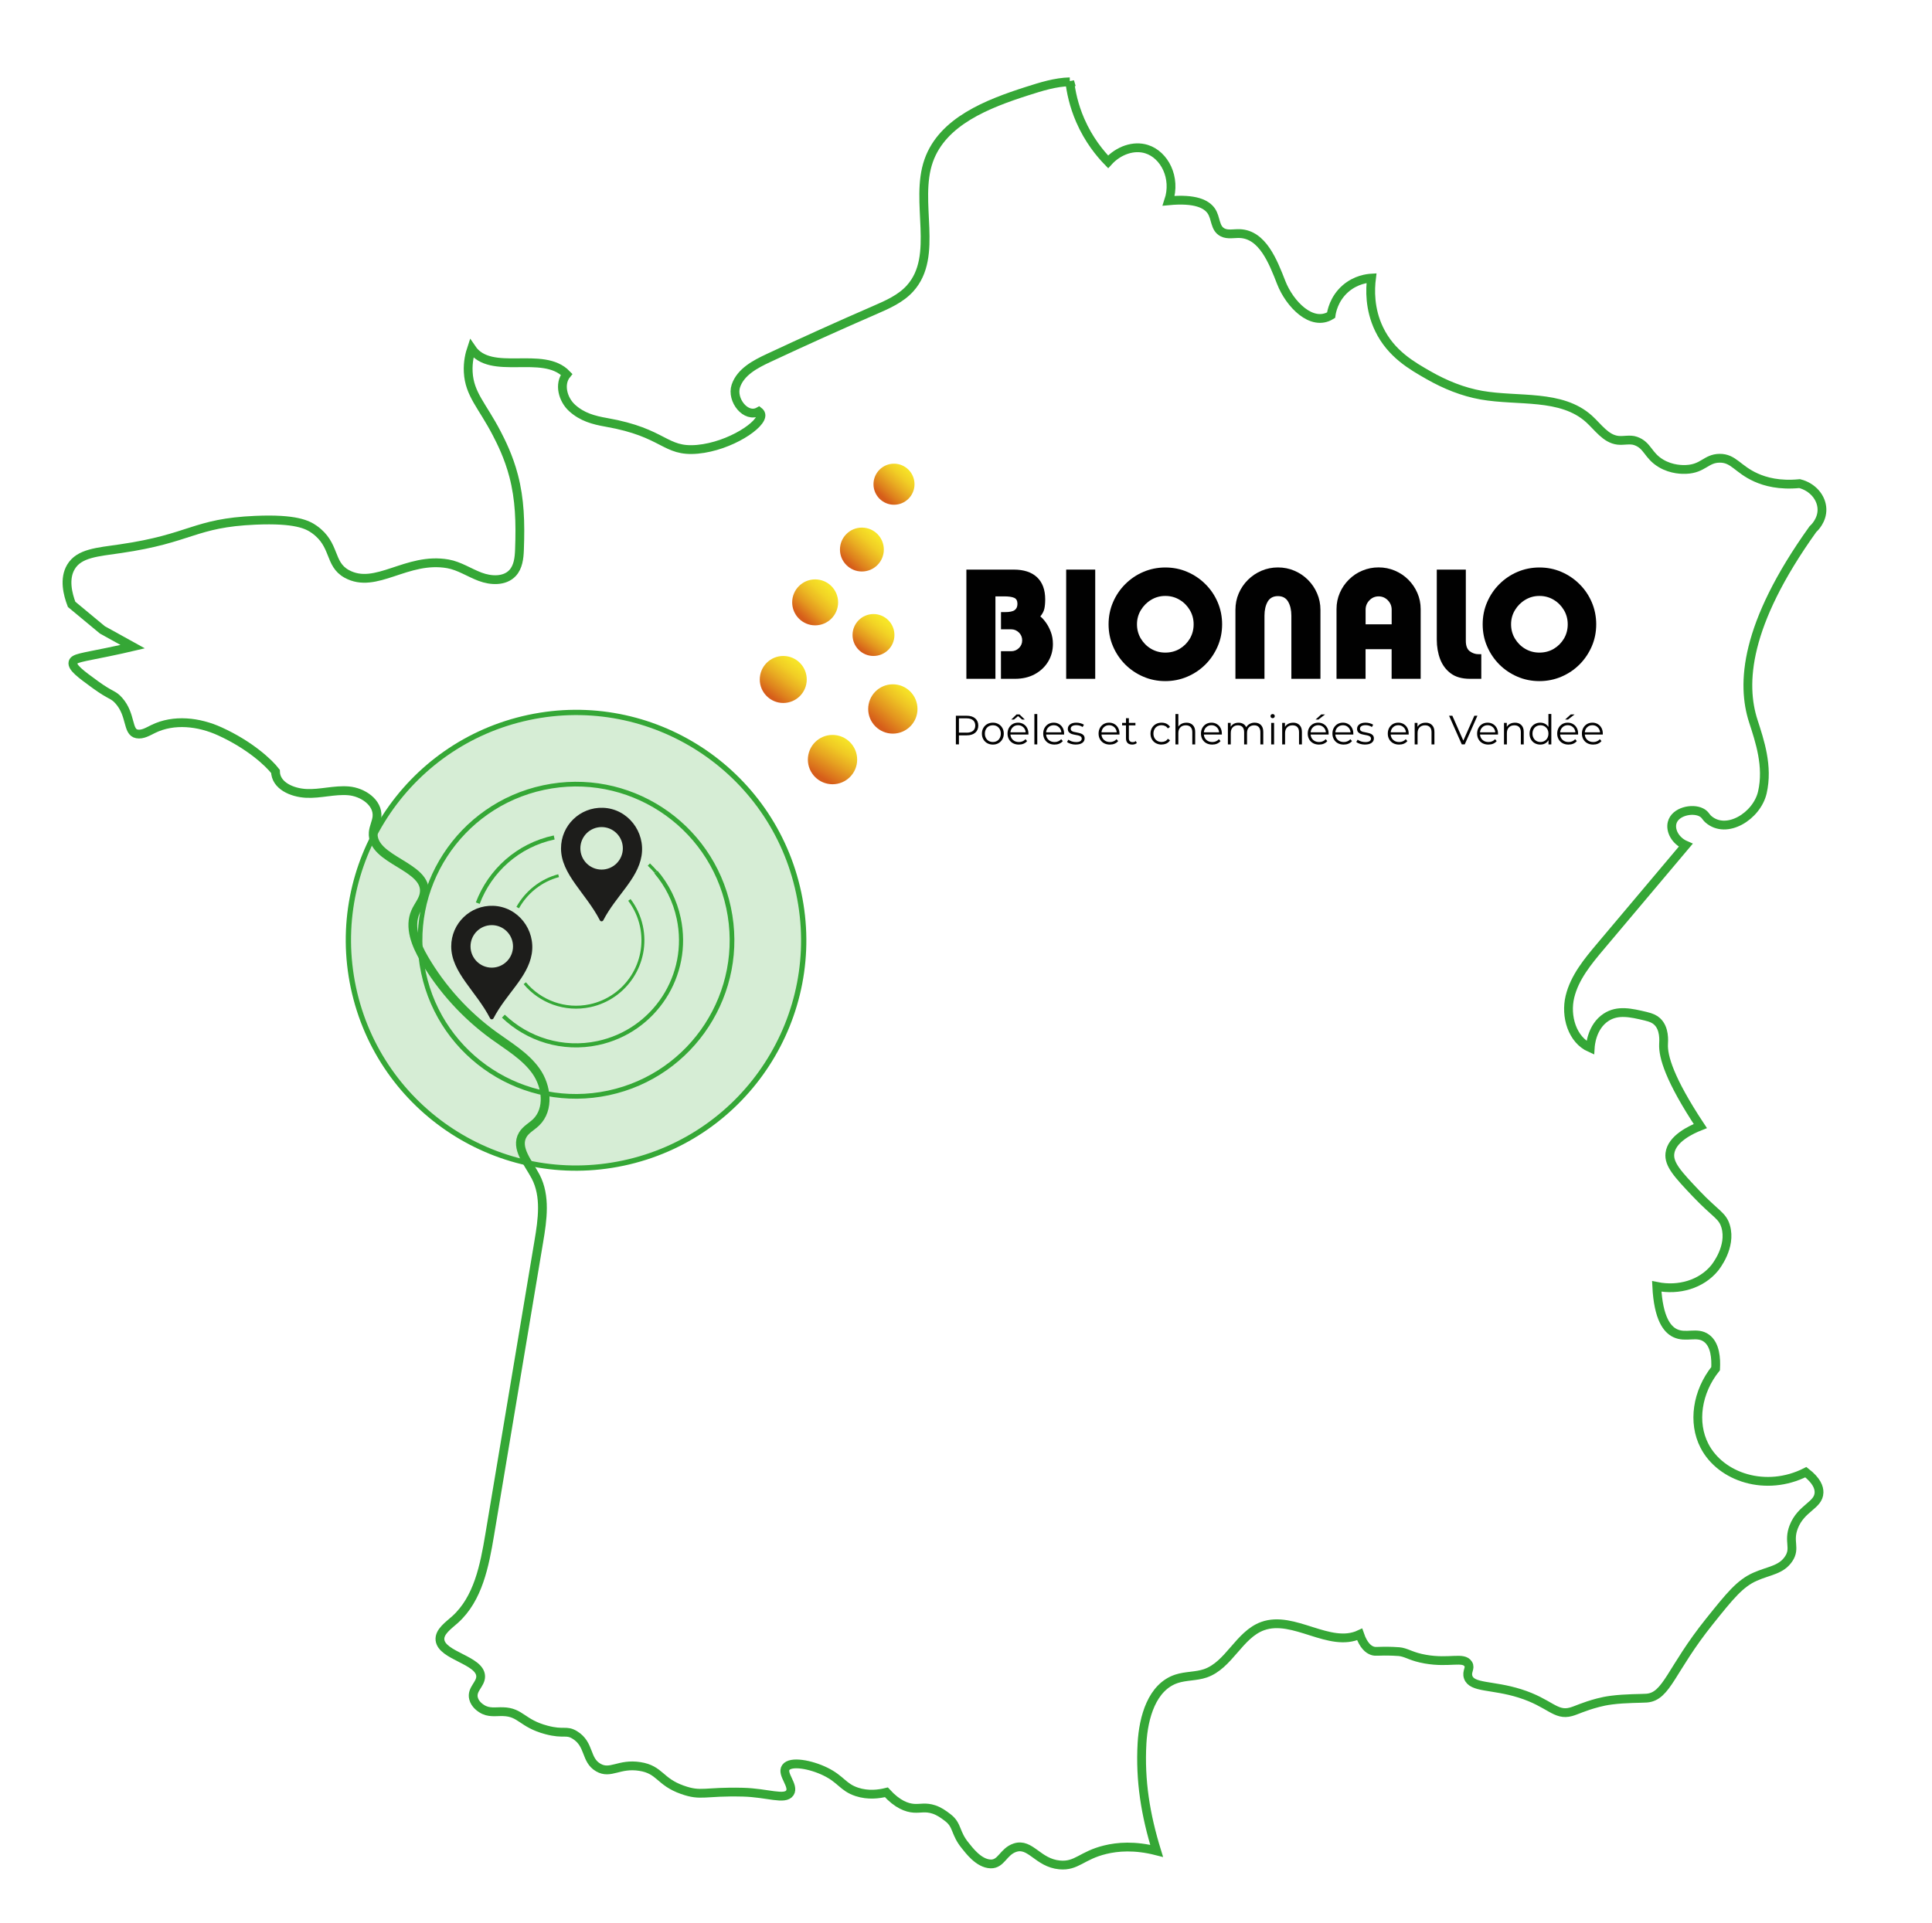 <svg width="659" height="656" viewBox="0 0 659 656" fill="none" xmlns="http://www.w3.org/2000/svg">
<g clip-path="url(#clip0_14010_98)">
<path d="M364.921 27.91C359.953 28.027 355.132 29.557 350.385 31.073C336.819 35.413 321.505 41.371 316.772 54.819C311.79 68.972 320.446 87.275 310.408 98.412C307.234 101.928 302.736 103.9 298.4 105.783C286.246 111.065 274.179 116.508 262.171 122.128C257.601 124.262 252.618 126.895 251.001 131.677C249.399 136.458 254.441 142.873 258.835 140.387C259.114 140.607 259.452 140.946 259.541 141.416C260.231 144.727 249.047 152.26 237.921 153.289C226.619 154.334 226.854 147.61 206.851 144.109C202.486 143.344 198.576 142.299 195.152 139.195C191.977 136.326 190.566 131.029 193.27 127.719C185.187 119.304 167.374 128.558 160.848 118.892C160.275 120.613 159.525 123.467 159.716 126.954C160.113 134.546 164.537 138.415 169.431 147.86C170.916 150.729 173.488 155.79 175.207 162.367C177.294 170.356 177.544 178.198 177.191 187.584C177.088 190.409 176.75 193.454 174.825 195.514C172.135 198.398 167.447 198.177 163.758 196.779C160.069 195.396 156.689 193.072 152.808 192.38C138.684 189.865 128.22 201.326 118.226 195.779C112.126 192.395 114.551 185.848 107.203 180.625C104.88 178.977 100.824 176.918 87.141 177.506C66.138 178.404 65.3 183.685 41.138 187.202C33.216 188.364 26.999 188.702 24.192 193.44C21.782 197.5 23.104 202.723 24.427 206.195C27.925 209.094 31.423 212.007 34.921 214.905C38.36 216.818 41.814 218.731 45.253 220.628C43.122 221.129 40.183 221.791 36.655 222.512C27.793 224.351 25.265 224.527 24.897 225.969C24.456 227.735 27.587 230 32.511 233.59C37.963 237.548 38.566 236.827 40.506 239.019C44.856 243.889 43.328 249.774 46.694 250.392C48.634 250.76 50.486 249.583 52.264 248.715C59.289 245.272 67.843 246.272 74.971 249.524C85.156 254.158 91.682 260.22 93.96 263.192C94.034 268.047 99.575 270.445 104.41 270.695C109.26 270.945 114.081 269.415 118.902 269.827C123.737 270.239 128.999 273.785 128.587 278.625C128.426 280.479 127.456 282.185 127.309 284.039C126.574 293.705 146.312 295.427 144.666 304.975C144.284 307.241 142.623 309.05 141.712 311.154C139.449 316.318 141.844 322.292 144.71 327.161C150.677 337.357 158.776 346.288 168.329 353.232C173.458 356.969 179.146 360.25 182.82 365.429C186.495 370.607 187.435 378.479 182.879 382.907C181.38 384.364 179.381 385.364 178.323 387.159C175.633 391.676 180.278 396.796 182.718 401.459C186.186 408.11 185.04 416.143 183.79 423.543C178.191 456.97 172.591 490.382 167.006 523.808C165.257 534.225 163.082 545.48 155.234 552.557C153.044 554.528 149.781 556.72 150.075 559.53C150.648 564.959 163.758 566.372 163.949 571.874C164.052 574.67 160.73 576.317 161.524 579.495C162.038 581.511 163.831 582.658 164.287 582.953C166.697 584.512 169.005 583.924 171.548 583.997C177.735 584.159 177.97 587.999 186.421 590.235C192.403 591.824 193.123 590.118 196.107 591.971C201.236 595.149 199.605 600.46 204.058 603.05C208.262 605.492 211.098 601.579 218.241 602.697C225.208 603.785 224.899 607.89 232.762 610.656C239.273 612.951 240.052 611.142 253.397 611.465C261.76 611.671 267.712 614.261 269.417 611.701C271.019 609.288 266.463 605.301 268.036 603.05C269.667 600.711 276.545 602.005 281.528 604.433C286.922 607.066 287.539 609.803 292.257 611.362C296.152 612.642 299.841 612.127 302.339 611.51C306.161 615.717 309.409 616.791 311.716 616.953C313.98 617.115 315.699 616.424 318.58 617.38C320.285 617.954 321.725 618.925 323.401 620.234C326.678 622.794 325.708 625.398 329.265 629.709C330.441 631.136 333.777 635.815 337.907 635.947C341.581 636.05 342.199 631.725 346.211 630.4C351.487 628.664 353.986 635.594 361.423 636.285C367.287 636.83 368.918 633.049 376.987 631.092C381.161 630.077 386.981 629.562 394.521 631.489C390.744 619.219 388.819 607.581 389.539 594.767C390.038 585.925 392.919 575.567 401.311 572.786C404.486 571.742 407.969 571.992 411.129 570.918C419.213 568.152 422.637 557.721 430.662 554.808C441.318 550.953 453.502 562.443 463.775 557.632C465.113 561.517 466.817 562.782 468.126 563.223C469.389 563.65 470.007 563.208 475.151 563.4C477.12 563.473 477.664 563.562 478.017 563.635C480.339 564.121 481.632 565.268 486.189 566.077C494.448 567.534 499.137 565.121 500.798 567.725C501.709 569.152 500.136 570.27 500.798 572.227C502.062 575.979 509.014 574.802 518.435 577.774C528.634 580.981 530.545 585.527 535.88 584.041C537.909 583.482 539.966 582.305 545.066 580.952C546.389 580.599 547.873 580.29 549.681 580.054C554.37 579.436 559.94 579.51 561.659 579.377C568.626 578.833 569.831 569.726 583.118 553.175C590.04 544.538 593.494 540.228 598.682 537.947C603.459 535.829 607.603 535.696 610.161 531.783C612.542 528.134 609.896 526.001 611.822 520.984C614.364 514.407 620.361 513.657 620.464 509.214C620.508 507.566 619.743 505.212 615.966 502.284C602.401 509.155 586.939 504.079 581.383 493.28C577.297 485.365 578.841 474.904 585.19 466.959C585.366 463.576 585.116 458.794 582.074 456.572C578.841 454.204 575.063 456.646 571.345 454.836C568.699 453.556 565.672 449.937 565.113 438.903C572.727 440.433 580.325 438.123 584.822 432.665C585.219 432.179 590.643 425.426 588.629 418.467C587.541 414.686 585.249 414.289 578.62 407.315C572.3 400.665 569.155 397.252 569.596 393.529C570.184 388.542 576.768 385.452 579.972 384.187C569.39 368.195 567.259 360.426 567.435 356.292C567.48 355.159 567.876 350.907 565.216 348.48C564.393 347.73 563.408 347.215 561.307 346.714C556.295 345.537 551.798 344.478 547.815 347.097C542.935 350.304 542.479 356.586 542.421 357.513C536.218 354.762 533.911 346.685 535.498 340.079C537.085 333.473 541.598 328.029 545.977 322.836C555.648 311.36 565.319 299.885 574.99 288.394C571.492 286.893 569.67 283.465 570.346 280.758C571.33 276.83 577.253 275.624 580.266 277.154C581.663 277.86 581.751 278.64 582.706 279.493C588.908 284.937 599.285 278.419 601.137 270.357C603.179 261.456 600.24 252.805 598.035 245.993C593.994 233.443 594.92 213.331 618.347 180.581C618.817 180.154 621.595 177.536 621.463 173.651C621.331 169.723 618.259 166.119 613.85 165.001C606.927 165.692 602.121 164.338 598.976 162.926C592.641 160.087 591.348 156.291 586.527 156.35C581.898 156.408 580.957 159.925 575.108 160.16C574.079 160.204 570.243 160.307 566.539 158.086C561.997 155.364 562.086 151.921 557.912 150.45C555.986 149.773 553.855 150.45 551.842 150.214C547.712 149.729 545.096 145.727 542.009 142.932C532.529 134.384 517.891 137.032 505.325 134.825C498.975 133.707 492.92 131.235 487.32 128.043C481.676 124.821 474.489 120.775 470.418 112.315C467.097 105.43 467.332 98.736 467.817 94.881C466.568 94.954 462.526 95.337 458.896 98.515C454.971 101.972 454.192 106.371 454.031 107.534C447.432 111.638 439.848 103.664 437.026 96.411C434.204 89.172 430.633 79.992 422.872 79.698C420.903 79.624 418.801 80.183 417.052 79.3C414.26 77.903 414.877 74.43 413.128 71.929C411.541 69.678 407.852 67.633 398.636 68.501C401.253 60.601 397.167 52.774 391.082 50.876C386.717 49.508 381.529 51.273 377.972 55.216C375.238 52.406 371.373 47.757 368.477 41.092C366.229 35.928 365.303 31.235 364.891 27.807L364.921 27.91Z" stroke="#35A736" stroke-width="3" stroke-miterlimit="10"/>
<path d="M272.43 304.651C281.351 346.626 254.573 387.909 212.627 396.825C170.695 405.755 129.469 378.949 120.548 336.975C111.626 294.985 138.405 253.717 180.351 244.786C222.283 235.87 263.509 262.662 272.43 304.651Z" fill="#36A731" fill-opacity="0.2" stroke="#35A736" stroke-width="1.8" stroke-miterlimit="10"/>
<path d="M176.589 309.654C179.499 304.46 184.408 300.414 190.536 298.766" stroke="#35A736" stroke-miterlimit="10"/>
<path d="M214.684 307.035C216.639 309.624 218.079 312.67 218.799 316.053C221.416 328.382 213.553 340.506 201.236 343.139C192.697 344.949 184.246 341.727 178.999 335.459" stroke="#35A736" stroke-miterlimit="10"/>
<path d="M221.327 294.97C222.165 295.78 222.973 296.633 223.738 297.53" stroke="#35A736" stroke-width="1.08" stroke-miterlimit="10"/>
<path d="M162.964 308.138C167.138 297.104 176.648 288.365 189.037 285.731" stroke="#35A736" stroke-width="1.4" stroke-miterlimit="10"/>
<path d="M223.738 297.53C227.486 301.929 230.234 307.299 231.513 313.346C235.628 332.723 223.268 351.761 203.926 355.88C191.874 358.44 179.969 354.615 171.695 346.699" stroke="#35A736" stroke-width="1.4" stroke-miterlimit="10"/>
<path d="M248.518 309.727C254.632 338.505 236.275 366.767 207.541 372.888C178.793 379.008 150.545 360.647 144.446 331.869C138.331 303.107 156.688 274.829 185.422 268.709C214.155 262.588 242.403 280.95 248.518 309.727Z" stroke="#35A736" stroke-width="1.6" stroke-miterlimit="10"/>
<path d="M168.226 309.05C160.363 308.785 153.911 315.082 153.911 322.895C153.911 331.752 162.406 338.181 167.168 347.435C167.403 347.906 168.079 347.906 168.329 347.435C172.635 339.108 179.998 333.532 181.365 325.514C182.776 317.216 176.633 309.33 168.226 309.05ZM167.741 330.148C163.743 330.148 160.495 326.897 160.495 322.895C160.495 318.893 163.743 315.641 167.741 315.641C171.739 315.641 174.987 318.893 174.987 322.895C174.987 326.897 171.739 330.148 167.741 330.148Z" fill="#1D1D1B"/>
<path d="M205.675 275.609C197.812 275.344 191.36 281.641 191.36 289.453C191.36 298.31 199.855 304.74 204.617 313.994C204.852 314.465 205.528 314.465 205.778 313.994C210.084 305.666 217.447 300.09 218.814 292.072C220.225 283.774 214.082 275.888 205.675 275.609ZM205.205 296.692C201.207 296.692 197.959 293.44 197.959 289.439C197.959 285.437 201.207 282.185 205.205 282.185C209.202 282.185 212.45 285.437 212.45 289.439C212.45 293.44 209.202 296.692 205.205 296.692Z" fill="#1D1D1B"/>
<path d="M341.42 222.173V231.604H346.167C348.768 231.604 351.032 231.074 352.957 230.03C354.897 228.97 356.411 227.543 357.499 225.763C358.586 223.968 359.145 221.967 359.145 219.746C359.145 218.245 358.909 216.877 358.439 215.626C357.969 214.376 357.396 213.287 356.734 212.375C356.073 211.462 355.441 210.771 354.853 210.315C355.573 209.432 356.029 208.564 356.22 207.711C356.411 206.843 356.514 205.783 356.514 204.503C356.514 201.223 355.588 198.707 353.736 196.956C351.884 195.205 349.209 194.337 345.726 194.337H329.632V231.604H339.538V203.474H342.507C344.036 203.474 345.167 203.635 345.917 203.959C346.667 204.283 347.049 204.974 347.049 206.019C347.049 206.99 346.725 207.711 346.093 208.167C345.461 208.623 344.359 208.844 342.801 208.844H341.434V214.714H344.903C345.932 214.714 346.814 215.082 347.563 215.817C348.298 216.538 348.665 217.436 348.665 218.48C348.665 219.525 348.298 220.364 347.563 221.099C346.828 221.82 345.946 222.188 344.903 222.188H341.434L341.42 222.173Z" fill="#010101"/>
<path d="M363.671 194.337H373.577V231.604H363.671V194.337Z" fill="#010101"/>
<path d="M416.861 213.007C416.861 215.67 416.361 218.186 415.347 220.525C414.333 222.865 412.937 224.939 411.173 226.705C409.41 228.47 407.337 229.868 405 230.868C402.663 231.869 400.15 232.384 397.49 232.384C394.83 232.384 392.316 231.883 389.98 230.868C387.643 229.868 385.57 228.47 383.807 226.705C382.043 224.924 380.647 222.865 379.647 220.525C378.633 218.186 378.134 215.67 378.134 213.007C378.134 210.344 378.633 207.814 379.647 205.474C380.647 203.135 382.043 201.075 383.807 199.31C385.585 197.53 387.643 196.132 389.98 195.132C392.316 194.131 394.83 193.616 397.49 193.616C400.15 193.616 402.663 194.116 405 195.132C407.352 196.147 409.41 197.544 411.173 199.31C412.952 201.075 414.348 203.135 415.347 205.474C416.347 207.814 416.861 210.33 416.861 213.007ZM407.146 213.007C407.146 211.242 406.72 209.638 405.853 208.167C404.986 206.696 403.825 205.519 402.369 204.651C400.914 203.768 399.283 203.326 397.49 203.326C395.697 203.326 394.124 203.768 392.655 204.651C391.2 205.519 390.024 206.696 389.142 208.167C388.26 209.623 387.819 211.242 387.819 213.007C387.819 214.773 388.26 216.421 389.142 217.892C390.024 219.348 391.2 220.525 392.655 221.379C394.124 222.232 395.726 222.659 397.49 222.659C399.254 222.659 400.914 222.232 402.369 221.379C403.825 220.511 404.986 219.348 405.853 217.892C406.72 216.421 407.146 214.787 407.146 213.007Z" fill="#010101"/>
<path d="M450.371 231.604H440.48V210.065C440.48 208.137 440.112 206.548 439.377 205.283C438.643 204.018 437.481 203.385 435.894 203.385C434.307 203.385 433.131 204.018 432.396 205.283C431.676 206.548 431.309 208.137 431.309 210.065V231.604H421.403V208.064C421.403 206.078 421.77 204.209 422.52 202.473C423.269 200.722 424.313 199.192 425.65 197.853C426.988 196.515 428.531 195.485 430.28 194.734C432.043 193.984 433.91 193.601 435.909 193.601C437.908 193.601 439.804 193.984 441.538 194.734C443.287 195.485 444.815 196.515 446.153 197.853C447.49 199.192 448.519 200.722 449.269 202.473C450.018 204.224 450.4 206.078 450.4 208.064V231.604H450.371Z" fill="#010101"/>
<path d="M465.803 213.007V208.02C465.803 206.784 466.23 205.725 467.097 204.827C467.964 203.93 469.007 203.474 470.242 203.474C471.476 203.474 472.535 203.93 473.402 204.827C474.269 205.725 474.695 206.784 474.695 208.02V213.007H465.818H465.803ZM474.68 221.496V231.604H484.587V207.814C484.587 205.857 484.204 204.033 483.455 202.297C482.705 200.575 481.662 199.06 480.354 197.75C479.031 196.441 477.502 195.426 475.768 194.69C474.034 193.955 472.182 193.587 470.227 193.587C468.272 193.587 466.435 193.955 464.686 194.69C462.937 195.411 461.409 196.441 460.101 197.75C458.778 199.06 457.749 200.561 457 202.297C456.25 204.033 455.883 205.857 455.883 207.814V231.604H465.789V221.496H474.666H474.68Z" fill="#010101"/>
<path d="M504.296 223.203H505.266V231.604H501.459C498.726 231.604 496.521 231.001 494.875 229.765C493.214 228.544 492.009 226.911 491.23 224.895C490.466 222.865 490.083 220.628 490.083 218.23V194.337H499.989V218.657C499.989 220.349 500.445 221.526 501.342 222.203C502.253 222.865 503.238 223.203 504.281 223.203H504.296Z" fill="#010101"/>
<path d="M544.464 213.007C544.464 215.67 543.964 218.186 542.95 220.525C541.936 222.865 540.539 224.939 538.776 226.705C537.012 228.47 534.94 229.868 532.603 230.868C530.266 231.869 527.753 232.384 525.092 232.384C522.432 232.384 519.919 231.883 517.582 230.868C515.245 229.868 513.173 228.47 511.409 226.705C509.646 224.924 508.249 222.865 507.25 220.525C506.236 218.186 505.736 215.67 505.736 213.007C505.736 210.344 506.236 207.814 507.25 205.474C508.249 203.135 509.646 201.075 511.409 199.31C513.188 197.53 515.245 196.132 517.582 195.132C519.919 194.131 522.432 193.616 525.092 193.616C527.753 193.616 530.266 194.116 532.603 195.132C534.954 196.147 537.012 197.544 538.776 199.31C540.554 201.075 541.95 203.135 542.95 205.474C543.949 207.814 544.464 210.33 544.464 213.007ZM534.749 213.007C534.749 211.242 534.322 209.638 533.455 208.167C532.588 206.696 531.427 205.519 529.972 204.651C528.517 203.768 526.886 203.326 525.092 203.326C523.299 203.326 521.727 203.768 520.257 204.651C518.802 205.519 517.626 206.696 516.744 208.167C515.863 209.623 515.422 211.242 515.422 213.007C515.422 214.773 515.863 216.421 516.744 217.892C517.626 219.348 518.802 220.525 520.257 221.379C521.727 222.232 523.329 222.659 525.092 222.659C526.856 222.659 528.517 222.232 529.972 221.379C531.427 220.511 532.588 219.348 533.455 217.892C534.322 216.421 534.749 214.787 534.749 213.007Z" fill="#010101"/>
<path d="M329.706 244.198C330.955 244.198 331.925 244.492 332.631 245.095C333.336 245.698 333.689 246.522 333.689 247.552C333.689 248.582 333.336 249.406 332.631 250.009C331.925 250.598 330.955 250.892 329.706 250.892H327.09V253.967H326.046V244.198H329.706ZM329.676 249.98C330.646 249.98 331.381 249.774 331.896 249.347C332.41 248.92 332.66 248.317 332.66 247.552C332.66 246.787 332.41 246.155 331.896 245.728C331.381 245.301 330.646 245.081 329.676 245.081H327.09V249.965H329.676V249.98Z" fill="#010101"/>
<path d="M338.671 254.04C337.966 254.04 337.319 253.879 336.746 253.57C336.187 253.246 335.732 252.805 335.408 252.231C335.085 251.672 334.923 251.024 334.923 250.303C334.923 249.582 335.085 248.95 335.408 248.376C335.732 247.802 336.173 247.361 336.746 247.037C337.319 246.728 337.951 246.566 338.671 246.566C339.391 246.566 340.009 246.728 340.567 247.037C341.14 247.361 341.581 247.802 341.905 248.376C342.228 248.935 342.39 249.582 342.39 250.303C342.39 251.024 342.228 251.657 341.905 252.231C341.581 252.79 341.14 253.246 340.567 253.57C340.009 253.893 339.362 254.04 338.671 254.04ZM338.671 253.158C339.186 253.158 339.656 253.04 340.067 252.805C340.479 252.569 340.802 252.231 341.023 251.789C341.258 251.348 341.375 250.862 341.375 250.303C341.375 249.744 341.258 249.244 341.023 248.817C340.788 248.376 340.479 248.038 340.067 247.802C339.656 247.567 339.186 247.449 338.671 247.449C338.157 247.449 337.672 247.567 337.26 247.802C336.849 248.038 336.525 248.376 336.29 248.817C336.055 249.259 335.937 249.744 335.937 250.303C335.937 250.862 336.055 251.363 336.29 251.789C336.525 252.231 336.849 252.569 337.26 252.805C337.672 253.04 338.142 253.158 338.671 253.158Z" fill="#010101"/>
<path d="M350.796 250.612H344.653C344.712 251.377 345.006 251.995 345.535 252.466C346.064 252.937 346.74 253.172 347.548 253.172C348.004 253.172 348.415 253.099 348.798 252.922C349.18 252.76 349.518 252.525 349.797 252.201L350.341 252.849C350.017 253.246 349.606 253.54 349.121 253.746C348.636 253.952 348.092 254.04 347.504 254.04C346.755 254.04 346.079 253.879 345.505 253.57C344.917 253.246 344.477 252.805 344.153 252.231C343.83 251.672 343.668 251.024 343.668 250.303C343.668 249.583 343.815 248.95 344.124 248.376C344.432 247.802 344.873 247.361 345.402 247.037C345.946 246.728 346.564 246.566 347.254 246.566C347.945 246.566 348.533 246.728 349.077 247.037C349.621 247.361 350.032 247.788 350.341 248.361C350.649 248.935 350.796 249.568 350.796 250.303V250.612ZM347.254 247.434C346.549 247.434 345.946 247.655 345.476 248.111C344.991 248.553 344.726 249.141 344.653 249.862H349.856C349.797 249.141 349.518 248.553 349.033 248.111C348.548 247.655 347.96 247.434 347.254 247.434ZM348.621 245.492L347.254 244.33L345.873 245.492H344.947L346.74 243.756H347.754L349.547 245.492H348.621Z" fill="#010101"/>
<path d="M352.825 243.624H353.809V253.981H352.825V243.624Z" fill="#010101"/>
<path d="M362.966 250.612H356.822C356.881 251.377 357.175 251.995 357.704 252.466C358.233 252.937 358.909 253.172 359.718 253.172C360.173 253.172 360.585 253.099 360.967 252.922C361.349 252.76 361.687 252.525 361.966 252.201L362.51 252.849C362.187 253.246 361.775 253.54 361.29 253.746C360.805 253.952 360.262 254.04 359.674 254.04C358.924 254.04 358.248 253.879 357.675 253.57C357.087 253.246 356.646 252.805 356.323 252.231C355.999 251.672 355.838 251.024 355.838 250.303C355.838 249.582 355.985 248.95 356.293 248.376C356.602 247.802 357.043 247.361 357.572 247.037C358.116 246.728 358.733 246.566 359.424 246.566C360.115 246.566 360.702 246.728 361.246 247.037C361.79 247.361 362.202 247.788 362.51 248.361C362.819 248.935 362.966 249.568 362.966 250.303V250.612ZM359.424 247.434C358.718 247.434 358.116 247.655 357.645 248.111C357.16 248.553 356.896 249.141 356.822 249.862H362.025C361.966 249.141 361.687 248.553 361.202 248.111C360.717 247.655 360.129 247.434 359.424 247.434Z" fill="#010101"/>
<path d="M366.949 254.04C366.346 254.04 365.773 253.952 365.229 253.79C364.686 253.614 364.274 253.408 363.965 253.143L364.421 252.363C364.73 252.599 365.112 252.804 365.567 252.952C366.038 253.099 366.523 253.187 367.022 253.187C367.684 253.187 368.183 253.084 368.492 252.878C368.815 252.672 368.977 252.363 368.977 251.981C368.977 251.716 368.889 251.51 368.713 251.348C368.536 251.201 368.316 251.083 368.051 250.995C367.787 250.907 367.419 250.833 366.978 250.759C366.39 250.656 365.905 250.539 365.538 250.421C365.185 250.303 364.877 250.097 364.612 249.818C364.347 249.538 364.23 249.156 364.23 248.67C364.23 248.052 364.48 247.552 364.994 247.155C365.509 246.758 366.214 246.566 367.125 246.566C367.596 246.566 368.081 246.625 368.551 246.758C369.021 246.89 369.418 247.052 369.727 247.258L369.286 248.052C368.683 247.64 367.963 247.42 367.125 247.42C366.493 247.42 366.008 247.537 365.685 247.758C365.362 247.979 365.215 248.273 365.215 248.626C365.215 248.906 365.303 249.141 365.479 249.303C365.67 249.465 365.891 249.597 366.155 249.671C366.434 249.744 366.802 249.818 367.272 249.906C367.86 250.024 368.33 250.142 368.683 250.259C369.036 250.377 369.33 250.568 369.58 250.833C369.83 251.098 369.962 251.466 369.962 251.936C369.962 252.584 369.697 253.084 369.153 253.467C368.624 253.849 367.89 254.026 366.934 254.026L366.949 254.04Z" fill="#010101"/>
<path d="M381.852 250.612H375.708C375.767 251.377 376.061 251.995 376.59 252.466C377.119 252.937 377.795 253.172 378.604 253.172C379.059 253.172 379.471 253.099 379.853 252.922C380.235 252.76 380.573 252.525 380.852 252.201L381.396 252.849C381.073 253.246 380.661 253.54 380.176 253.746C379.691 253.952 379.148 254.04 378.56 254.04C377.81 254.04 377.134 253.879 376.561 253.57C375.973 253.246 375.532 252.805 375.209 252.231C374.885 251.672 374.724 251.024 374.724 250.303C374.724 249.582 374.871 248.95 375.179 248.376C375.488 247.802 375.929 247.361 376.458 247.037C377.002 246.728 377.619 246.566 378.31 246.566C379.001 246.566 379.588 246.728 380.132 247.037C380.676 247.361 381.088 247.788 381.396 248.361C381.705 248.935 381.852 249.568 381.852 250.303V250.612ZM378.31 247.434C377.604 247.434 377.002 247.655 376.531 248.111C376.046 248.553 375.782 249.141 375.708 249.862H380.911C380.852 249.141 380.573 248.553 380.088 248.111C379.603 247.655 379.015 247.434 378.31 247.434Z" fill="#010101"/>
<path d="M387.746 253.525C387.555 253.702 387.319 253.82 387.055 253.908C386.776 253.996 386.496 254.04 386.202 254.04C385.512 254.04 384.983 253.864 384.615 253.496C384.248 253.114 384.071 252.599 384.071 251.922V247.479H382.749V246.64H384.071V245.036H385.056V246.64H387.29V247.479H385.056V251.863C385.056 252.304 385.159 252.628 385.379 252.863C385.6 253.084 385.923 253.202 386.335 253.202C386.54 253.202 386.732 253.172 386.923 253.114C387.114 253.04 387.29 252.952 387.422 252.834L387.775 253.54L387.746 253.525Z" fill="#010101"/>
<path d="M396.226 254.04C395.506 254.04 394.844 253.879 394.271 253.57C393.698 253.261 393.242 252.819 392.919 252.245C392.596 251.672 392.434 251.024 392.434 250.303C392.434 249.582 392.596 248.95 392.919 248.376C393.242 247.802 393.698 247.361 394.271 247.037C394.844 246.728 395.491 246.566 396.226 246.566C396.858 246.566 397.416 246.699 397.916 246.934C398.416 247.184 398.798 247.552 399.092 248.023L398.342 248.523C398.107 248.155 397.799 247.876 397.416 247.699C397.049 247.523 396.652 247.434 396.211 247.434C395.682 247.434 395.197 247.552 394.771 247.788C394.345 248.023 394.021 248.361 393.786 248.803C393.551 249.244 393.433 249.73 393.433 250.289C393.433 250.848 393.551 251.348 393.786 251.789C394.021 252.216 394.359 252.554 394.771 252.79C395.197 253.025 395.667 253.143 396.211 253.143C396.652 253.143 397.049 253.055 397.416 252.893C397.799 252.716 398.093 252.437 398.342 252.069L399.092 252.569C398.798 253.055 398.401 253.408 397.901 253.658C397.402 253.893 396.843 254.011 396.226 254.011V254.04Z" fill="#010101"/>
<path d="M404.662 246.566C405.588 246.566 406.308 246.831 406.852 247.376C407.396 247.905 407.675 248.685 407.675 249.715V253.981H406.691V249.818C406.691 249.053 406.499 248.479 406.117 248.067C405.735 247.67 405.191 247.464 404.486 247.464C403.692 247.464 403.075 247.699 402.619 248.17C402.164 248.641 401.929 249.288 401.929 250.127V253.981H400.944V243.624H401.929V247.92C402.208 247.493 402.575 247.17 403.046 246.934C403.516 246.699 404.06 246.581 404.677 246.581L404.662 246.566Z" fill="#010101"/>
<path d="M416.773 250.612H410.629C410.688 251.377 410.982 251.995 411.511 252.466C412.04 252.937 412.716 253.172 413.525 253.172C413.98 253.172 414.392 253.099 414.774 252.922C415.156 252.76 415.494 252.525 415.773 252.201L416.317 252.849C415.994 253.246 415.582 253.54 415.097 253.746C414.612 253.952 414.068 254.04 413.481 254.04C412.731 254.04 412.055 253.879 411.482 253.57C410.894 253.246 410.453 252.805 410.13 252.231C409.806 251.672 409.645 251.024 409.645 250.303C409.645 249.582 409.792 248.95 410.1 248.376C410.409 247.802 410.85 247.361 411.379 247.037C411.923 246.728 412.54 246.566 413.231 246.566C413.921 246.566 414.509 246.728 415.053 247.037C415.597 247.361 416.008 247.788 416.317 248.361C416.626 248.935 416.773 249.568 416.773 250.303V250.612ZM413.231 247.434C412.525 247.434 411.923 247.655 411.452 248.111C410.967 248.553 410.703 249.141 410.629 249.862H415.832C415.773 249.141 415.494 248.553 415.009 248.111C414.524 247.655 413.936 247.434 413.231 247.434Z" fill="#010101"/>
<path d="M427.943 246.566C428.869 246.566 429.589 246.831 430.103 247.361C430.633 247.891 430.897 248.67 430.897 249.715V253.982H429.912V249.818C429.912 249.053 429.721 248.479 429.369 248.067C429.001 247.67 428.487 247.464 427.811 247.464C427.046 247.464 426.444 247.699 426.003 248.17C425.562 248.641 425.356 249.288 425.356 250.127V253.982H424.371V249.818C424.371 249.053 424.18 248.479 423.828 248.067C423.46 247.67 422.931 247.464 422.255 247.464C421.505 247.464 420.903 247.699 420.462 248.17C420.021 248.641 419.815 249.288 419.815 250.127V253.982H418.831V246.64H419.786V247.979C420.036 247.537 420.403 247.199 420.859 246.949C421.329 246.699 421.858 246.581 422.476 246.581C423.093 246.581 423.607 246.714 424.063 246.978C424.518 247.228 424.856 247.626 425.077 248.126C425.356 247.655 425.738 247.273 426.238 246.993C426.738 246.714 427.311 246.566 427.972 246.566H427.943Z" fill="#010101"/>
<path d="M433.601 246.64H434.586V253.981H433.601V246.64ZM434.101 245.036C433.895 245.036 433.719 244.963 433.572 244.83C433.44 244.683 433.366 244.521 433.366 244.315C433.366 244.124 433.44 243.962 433.572 243.83C433.719 243.697 433.895 243.624 434.101 243.624C434.307 243.624 434.483 243.697 434.615 243.83C434.748 243.962 434.821 244.124 434.821 244.301C434.821 244.507 434.748 244.683 434.615 244.83C434.483 244.963 434.307 245.036 434.101 245.036Z" fill="#010101"/>
<path d="M441.068 246.566C441.993 246.566 442.714 246.831 443.257 247.376C443.801 247.905 444.08 248.685 444.08 249.715V253.982H443.096V249.818C443.096 249.053 442.905 248.479 442.523 248.067C442.14 247.67 441.597 247.464 440.891 247.464C440.098 247.464 439.48 247.699 439.025 248.17C438.569 248.641 438.334 249.288 438.334 250.127V253.982H437.349V246.64H438.304V247.994C438.569 247.552 438.936 247.199 439.421 246.949C439.892 246.699 440.45 246.581 441.082 246.581L441.068 246.566Z" fill="#010101"/>
<path d="M453.193 250.612H447.049C447.108 251.377 447.402 251.995 447.931 252.466C448.46 252.937 449.136 253.172 449.945 253.172C450.4 253.172 450.812 253.099 451.194 252.922C451.576 252.76 451.914 252.525 452.194 252.201L452.737 252.849C452.414 253.246 452.002 253.54 451.517 253.746C451.032 253.952 450.489 254.04 449.901 254.04C449.151 254.04 448.475 253.879 447.902 253.57C447.314 253.246 446.873 252.805 446.55 252.231C446.226 251.672 446.065 251.024 446.065 250.303C446.065 249.583 446.212 248.95 446.52 248.376C446.829 247.802 447.27 247.361 447.799 247.037C448.343 246.728 448.96 246.566 449.651 246.566C450.342 246.566 450.93 246.728 451.473 247.037C452.017 247.361 452.429 247.788 452.737 248.361C453.046 248.935 453.193 249.568 453.193 250.303V250.612ZM449.651 247.434C448.945 247.434 448.343 247.655 447.872 248.111C447.387 248.553 447.123 249.141 447.049 249.862H452.252C452.193 249.141 451.914 248.553 451.429 248.111C450.944 247.655 450.356 247.434 449.651 247.434ZM450.65 243.756H451.973L449.724 245.492H448.754L450.665 243.756H450.65Z" fill="#010101"/>
<path d="M461.615 250.612H455.471C455.53 251.377 455.824 251.995 456.353 252.466C456.882 252.937 457.558 253.172 458.366 253.172C458.822 253.172 459.234 253.099 459.616 252.922C459.998 252.76 460.336 252.525 460.615 252.201L461.159 252.849C460.836 253.246 460.424 253.54 459.939 253.746C459.454 253.952 458.91 254.04 458.322 254.04C457.573 254.04 456.897 253.879 456.323 253.57C455.736 253.246 455.295 252.805 454.971 252.231C454.648 251.672 454.486 251.024 454.486 250.303C454.486 249.582 454.633 248.95 454.942 248.376C455.251 247.802 455.692 247.361 456.221 247.037C456.764 246.728 457.382 246.566 458.072 246.566C458.763 246.566 459.351 246.728 459.895 247.037C460.439 247.361 460.85 247.788 461.159 248.361C461.468 248.935 461.615 249.568 461.615 250.303V250.612ZM458.072 247.434C457.367 247.434 456.764 247.655 456.294 248.111C455.809 248.553 455.545 249.141 455.471 249.862H460.674C460.615 249.141 460.336 248.553 459.851 248.111C459.366 247.655 458.778 247.434 458.072 247.434Z" fill="#010101"/>
<path d="M465.612 254.04C465.01 254.04 464.436 253.952 463.893 253.79C463.349 253.614 462.937 253.408 462.629 253.143L463.084 252.363C463.393 252.599 463.775 252.804 464.231 252.952C464.701 253.099 465.186 253.187 465.686 253.187C466.347 253.187 466.847 253.084 467.155 252.878C467.479 252.672 467.64 252.363 467.64 251.981C467.64 251.716 467.552 251.51 467.376 251.348C467.2 251.201 466.979 251.083 466.715 250.995C466.45 250.907 466.083 250.833 465.642 250.759C465.054 250.656 464.569 250.539 464.201 250.421C463.849 250.303 463.54 250.097 463.275 249.818C463.011 249.538 462.893 249.156 462.893 248.67C462.893 248.052 463.143 247.552 463.657 247.155C464.172 246.758 464.877 246.566 465.789 246.566C466.259 246.566 466.744 246.625 467.214 246.758C467.685 246.89 468.081 247.052 468.39 247.258L467.949 248.052C467.347 247.64 466.626 247.42 465.789 247.42C465.157 247.42 464.672 247.537 464.348 247.758C464.025 247.979 463.878 248.273 463.878 248.626C463.878 248.906 463.966 249.141 464.142 249.303C464.334 249.465 464.554 249.597 464.819 249.671C465.098 249.744 465.465 249.818 465.936 249.906C466.523 250.024 466.994 250.142 467.347 250.259C467.699 250.377 467.993 250.568 468.243 250.833C468.493 251.098 468.625 251.466 468.625 251.936C468.625 252.584 468.361 253.084 467.817 253.467C467.288 253.849 466.553 254.026 465.598 254.026L465.612 254.04Z" fill="#010101"/>
<path d="M480.501 250.612H474.357C474.416 251.377 474.71 251.995 475.239 252.466C475.768 252.937 476.444 253.172 477.252 253.172C477.708 253.172 478.12 253.099 478.502 252.922C478.884 252.76 479.222 252.525 479.501 252.201L480.045 252.849C479.722 253.246 479.31 253.54 478.825 253.746C478.34 253.952 477.796 254.04 477.208 254.04C476.459 254.04 475.783 253.879 475.209 253.57C474.622 253.246 474.181 252.805 473.857 252.231C473.534 251.672 473.372 251.024 473.372 250.303C473.372 249.582 473.519 248.95 473.828 248.376C474.137 247.802 474.578 247.361 475.107 247.037C475.65 246.728 476.268 246.566 476.958 246.566C477.649 246.566 478.237 246.728 478.781 247.037C479.325 247.361 479.736 247.788 480.045 248.361C480.354 248.935 480.501 249.568 480.501 250.303V250.612ZM476.958 247.434C476.253 247.434 475.65 247.655 475.18 248.111C474.695 248.553 474.431 249.141 474.357 249.862H479.56C479.501 249.141 479.222 248.553 478.737 248.111C478.252 247.655 477.664 247.434 476.958 247.434Z" fill="#010101"/>
<path d="M486.262 246.566C487.188 246.566 487.908 246.831 488.452 247.376C488.996 247.905 489.275 248.685 489.275 249.715V253.982H488.29V249.818C488.29 249.053 488.099 248.479 487.717 248.067C487.335 247.67 486.791 247.464 486.086 247.464C485.292 247.464 484.675 247.699 484.219 248.17C483.763 248.641 483.528 249.288 483.528 250.127V253.982H482.543V246.64H483.499V247.994C483.763 247.552 484.131 247.199 484.616 246.949C485.086 246.699 485.645 246.581 486.277 246.581L486.262 246.566Z" fill="#010101"/>
<path d="M503.943 244.198L499.622 253.967H498.608L494.272 244.198H495.389L499.137 252.687L502.899 244.198H503.943Z" fill="#010101"/>
<path d="M510.968 250.612H504.825C504.884 251.377 505.178 251.995 505.707 252.466C506.236 252.937 506.912 253.172 507.72 253.172C508.176 253.172 508.587 253.099 508.969 252.922C509.352 252.76 509.69 252.525 509.969 252.201L510.513 252.849C510.189 253.246 509.778 253.54 509.293 253.746C508.808 253.952 508.264 254.04 507.676 254.04C506.927 254.04 506.25 253.879 505.677 253.57C505.089 253.246 504.648 252.805 504.325 252.231C504.002 251.672 503.84 251.024 503.84 250.303C503.84 249.582 503.987 248.95 504.296 248.376C504.604 247.802 505.045 247.361 505.574 247.037C506.118 246.728 506.735 246.566 507.426 246.566C508.117 246.566 508.705 246.728 509.249 247.037C509.793 247.361 510.204 247.788 510.513 248.361C510.821 248.935 510.968 249.568 510.968 250.303V250.612ZM507.426 247.434C506.721 247.434 506.118 247.655 505.648 248.111C505.163 248.553 504.898 249.141 504.825 249.862H510.028C509.969 249.141 509.69 248.553 509.205 248.111C508.72 247.655 508.132 247.434 507.426 247.434Z" fill="#010101"/>
<path d="M516.73 246.566C517.656 246.566 518.376 246.831 518.92 247.376C519.463 247.905 519.743 248.685 519.743 249.715V253.982H518.758V249.818C518.758 249.053 518.567 248.479 518.185 248.067C517.803 247.67 517.259 247.464 516.553 247.464C515.76 247.464 515.142 247.699 514.687 248.17C514.231 248.641 513.996 249.288 513.996 250.127V253.982H513.011V246.64H513.967V247.994C514.231 247.552 514.599 247.199 515.084 246.949C515.554 246.699 516.112 246.581 516.744 246.581L516.73 246.566Z" fill="#010101"/>
<path d="M529.149 243.624V253.982H528.193V252.525C527.899 253.025 527.503 253.393 527.018 253.658C526.533 253.923 525.974 254.04 525.371 254.04C524.681 254.04 524.063 253.879 523.505 253.57C522.946 253.261 522.505 252.819 522.197 252.245C521.874 251.686 521.727 251.039 521.727 250.303C521.727 249.568 521.888 248.935 522.197 248.361C522.505 247.788 522.946 247.346 523.505 247.037C524.063 246.728 524.695 246.566 525.371 246.566C525.974 246.566 526.503 246.699 526.988 246.934C527.459 247.184 527.855 247.552 528.164 248.023V243.609H529.149V243.624ZM525.46 253.158C525.959 253.158 526.415 253.04 526.827 252.805C527.238 252.569 527.576 252.231 527.811 251.789C528.046 251.348 528.164 250.863 528.164 250.303C528.164 249.744 528.046 249.244 527.811 248.817C527.576 248.376 527.238 248.038 526.827 247.802C526.415 247.567 525.959 247.449 525.46 247.449C524.96 247.449 524.46 247.567 524.049 247.802C523.637 248.038 523.314 248.376 523.079 248.817C522.844 249.259 522.726 249.744 522.726 250.303C522.726 250.863 522.844 251.363 523.079 251.789C523.314 252.231 523.637 252.569 524.049 252.805C524.46 253.04 524.931 253.158 525.46 253.158Z" fill="#010101"/>
<path d="M538.291 250.612H532.147C532.206 251.377 532.5 251.995 533.029 252.466C533.558 252.937 534.234 253.172 535.042 253.172C535.498 253.172 535.91 253.099 536.292 252.922C536.674 252.76 537.012 252.525 537.291 252.201L537.835 252.849C537.512 253.246 537.1 253.54 536.615 253.746C536.13 253.952 535.586 254.04 534.998 254.04C534.249 254.04 533.573 253.879 533 253.57C532.412 253.246 531.971 252.805 531.647 252.231C531.324 251.672 531.162 251.024 531.162 250.303C531.162 249.583 531.309 248.95 531.618 248.376C531.927 247.802 532.368 247.361 532.897 247.037C533.44 246.728 534.058 246.566 534.749 246.566C535.439 246.566 536.027 246.728 536.571 247.037C537.115 247.361 537.526 247.788 537.835 248.361C538.144 248.935 538.291 249.568 538.291 250.303V250.612ZM534.763 247.434C534.058 247.434 533.455 247.655 532.985 248.111C532.5 248.553 532.235 249.141 532.162 249.862H537.365C537.306 249.141 537.027 248.553 536.542 248.111C536.057 247.655 535.469 247.434 534.763 247.434ZM535.763 243.756H537.085L534.837 245.492H533.867L535.777 243.756H535.763Z" fill="#010101"/>
<path d="M546.712 250.612H540.569C540.627 251.377 540.921 251.995 541.451 252.466C541.98 252.937 542.656 253.172 543.464 253.172C543.92 253.172 544.331 253.099 544.713 252.922C545.095 252.76 545.434 252.525 545.713 252.201L546.257 252.849C545.933 253.246 545.522 253.54 545.037 253.746C544.552 253.952 544.008 254.04 543.42 254.04C542.67 254.04 541.994 253.879 541.421 253.57C540.833 253.246 540.392 252.805 540.069 252.231C539.746 251.672 539.584 251.024 539.584 250.303C539.584 249.582 539.731 248.95 540.04 248.376C540.348 247.802 540.789 247.361 541.318 247.037C541.862 246.728 542.479 246.566 543.17 246.566C543.861 246.566 544.449 246.728 544.993 247.037C545.536 247.361 545.948 247.788 546.257 248.361C546.565 248.935 546.712 249.568 546.712 250.303V250.612ZM543.17 247.434C542.465 247.434 541.862 247.655 541.392 248.111C540.907 248.553 540.642 249.141 540.569 249.862H545.772C545.713 249.141 545.434 248.553 544.949 248.111C544.463 247.655 543.876 247.434 543.17 247.434Z" fill="#010101"/>
<path d="M304.941 172.21C308.805 172.21 311.937 169.074 311.937 165.206C311.937 161.339 308.805 158.203 304.941 158.203C301.077 158.203 297.945 161.339 297.945 165.206C297.945 169.074 301.077 172.21 304.941 172.21Z" fill="url(#paint0_linear_14010_98)"/>
<path d="M293.991 194.985C298.123 194.985 301.472 191.632 301.472 187.496C301.472 183.36 298.123 180.007 293.991 180.007C289.86 180.007 286.51 183.36 286.51 187.496C286.51 191.632 289.86 194.985 293.991 194.985Z" fill="url(#paint1_linear_14010_98)"/>
<path d="M278.045 213.36C282.371 213.36 285.878 209.85 285.878 205.519C285.878 201.188 282.371 197.677 278.045 197.677C273.718 197.677 270.211 201.188 270.211 205.519C270.211 209.85 273.718 213.36 278.045 213.36Z" fill="url(#paint2_linear_14010_98)"/>
<path d="M297.945 223.806C301.89 223.806 305.088 220.605 305.088 216.656C305.088 212.707 301.89 209.506 297.945 209.506C294 209.506 290.802 212.707 290.802 216.656C290.802 220.605 294 223.806 297.945 223.806Z" fill="url(#paint3_linear_14010_98)"/>
<path d="M267.169 239.843C271.592 239.843 275.179 236.253 275.179 231.824C275.179 227.396 271.592 223.806 267.169 223.806C262.745 223.806 259.158 227.396 259.158 231.824C259.158 236.253 262.745 239.843 267.169 239.843Z" fill="url(#paint4_linear_14010_98)"/>
<path d="M304.544 250.303C309.187 250.303 312.951 246.536 312.951 241.888C312.951 237.24 309.187 233.472 304.544 233.472C299.901 233.472 296.137 237.24 296.137 241.888C296.137 246.536 299.901 250.303 304.544 250.303Z" fill="url(#paint5_linear_14010_98)"/>
<path d="M283.968 267.576C288.611 267.576 292.375 263.808 292.375 259.16C292.375 254.513 288.611 250.745 283.968 250.745C279.325 250.745 275.561 254.513 275.561 259.16C275.561 263.808 279.325 267.576 283.968 267.576Z" fill="url(#paint6_linear_14010_98)"/>
</g>
<defs>
<linearGradient id="paint0_linear_14010_98" x1="301.031" y1="169.488" x2="310.463" y2="159.155" gradientUnits="userSpaceOnUse">
<stop stop-color="#D65D1A"/>
<stop offset="0.18" stop-color="#DE811D"/>
<stop offset="0.44" stop-color="#E9AD22"/>
<stop offset="0.67" stop-color="#F1CE25"/>
<stop offset="0.87" stop-color="#F6E127"/>
<stop offset="1" stop-color="#F8E928"/>
</linearGradient>
<linearGradient id="paint1_linear_14010_98" x1="289.494" y1="192.439" x2="299.573" y2="181.371" gradientUnits="userSpaceOnUse">
<stop stop-color="#D65D1A"/>
<stop offset="0.18" stop-color="#DE811D"/>
<stop offset="0.44" stop-color="#E9AD22"/>
<stop offset="0.67" stop-color="#F1CE25"/>
<stop offset="0.87" stop-color="#F6E127"/>
<stop offset="1" stop-color="#F8E928"/>
</linearGradient>
<linearGradient id="paint2_linear_14010_98" x1="273.43" y1="210.477" x2="284.141" y2="199.012" gradientUnits="userSpaceOnUse">
<stop stop-color="#D65D1A"/>
<stop offset="0.06" stop-color="#D9691B"/>
<stop offset="0.27" stop-color="#E4971F"/>
<stop offset="0.48" stop-color="#ECBA23"/>
<stop offset="0.68" stop-color="#F2D425"/>
<stop offset="0.86" stop-color="#F6E327"/>
<stop offset="1" stop-color="#F8E928"/>
</linearGradient>
<linearGradient id="paint3_linear_14010_98" x1="293.874" y1="221.894" x2="302.659" y2="210.589" gradientUnits="userSpaceOnUse">
<stop stop-color="#D65D1A"/>
<stop offset="0.05" stop-color="#D8671B"/>
<stop offset="0.27" stop-color="#E3951F"/>
<stop offset="0.48" stop-color="#ECB923"/>
<stop offset="0.68" stop-color="#F2D325"/>
<stop offset="0.86" stop-color="#F6E327"/>
<stop offset="1" stop-color="#F8E928"/>
</linearGradient>
<linearGradient id="paint4_linear_14010_98" x1="262.847" y1="237.503" x2="272.546" y2="224.757" gradientUnits="userSpaceOnUse">
<stop stop-color="#D65D1A"/>
<stop offset="0.18" stop-color="#DE811D"/>
<stop offset="0.44" stop-color="#E9AD22"/>
<stop offset="0.67" stop-color="#F1CE25"/>
<stop offset="0.87" stop-color="#F6E127"/>
<stop offset="1" stop-color="#F8E928"/>
</linearGradient>
<linearGradient id="paint5_linear_14010_98" x1="299.841" y1="247.376" x2="310.788" y2="234.616" gradientUnits="userSpaceOnUse">
<stop stop-color="#D65D1A"/>
<stop offset="0.32" stop-color="#E3941F"/>
<stop offset="0.63" stop-color="#EEC224"/>
<stop offset="0.86" stop-color="#F5DE26"/>
<stop offset="1" stop-color="#F8E928"/>
</linearGradient>
<linearGradient id="paint6_linear_14010_98" x1="280.249" y1="265.266" x2="289.022" y2="250.9" gradientUnits="userSpaceOnUse">
<stop stop-color="#D65D1A"/>
<stop offset="0.11" stop-color="#DB721C"/>
<stop offset="0.41" stop-color="#E7A521"/>
<stop offset="0.66" stop-color="#F0CA24"/>
<stop offset="0.87" stop-color="#F5E027"/>
<stop offset="1" stop-color="#F8E928"/>
</linearGradient>
<clipPath id="clip0_14010_98">
<rect width="659" height="656" fill="white"/>
</clipPath>
</defs>
</svg>
